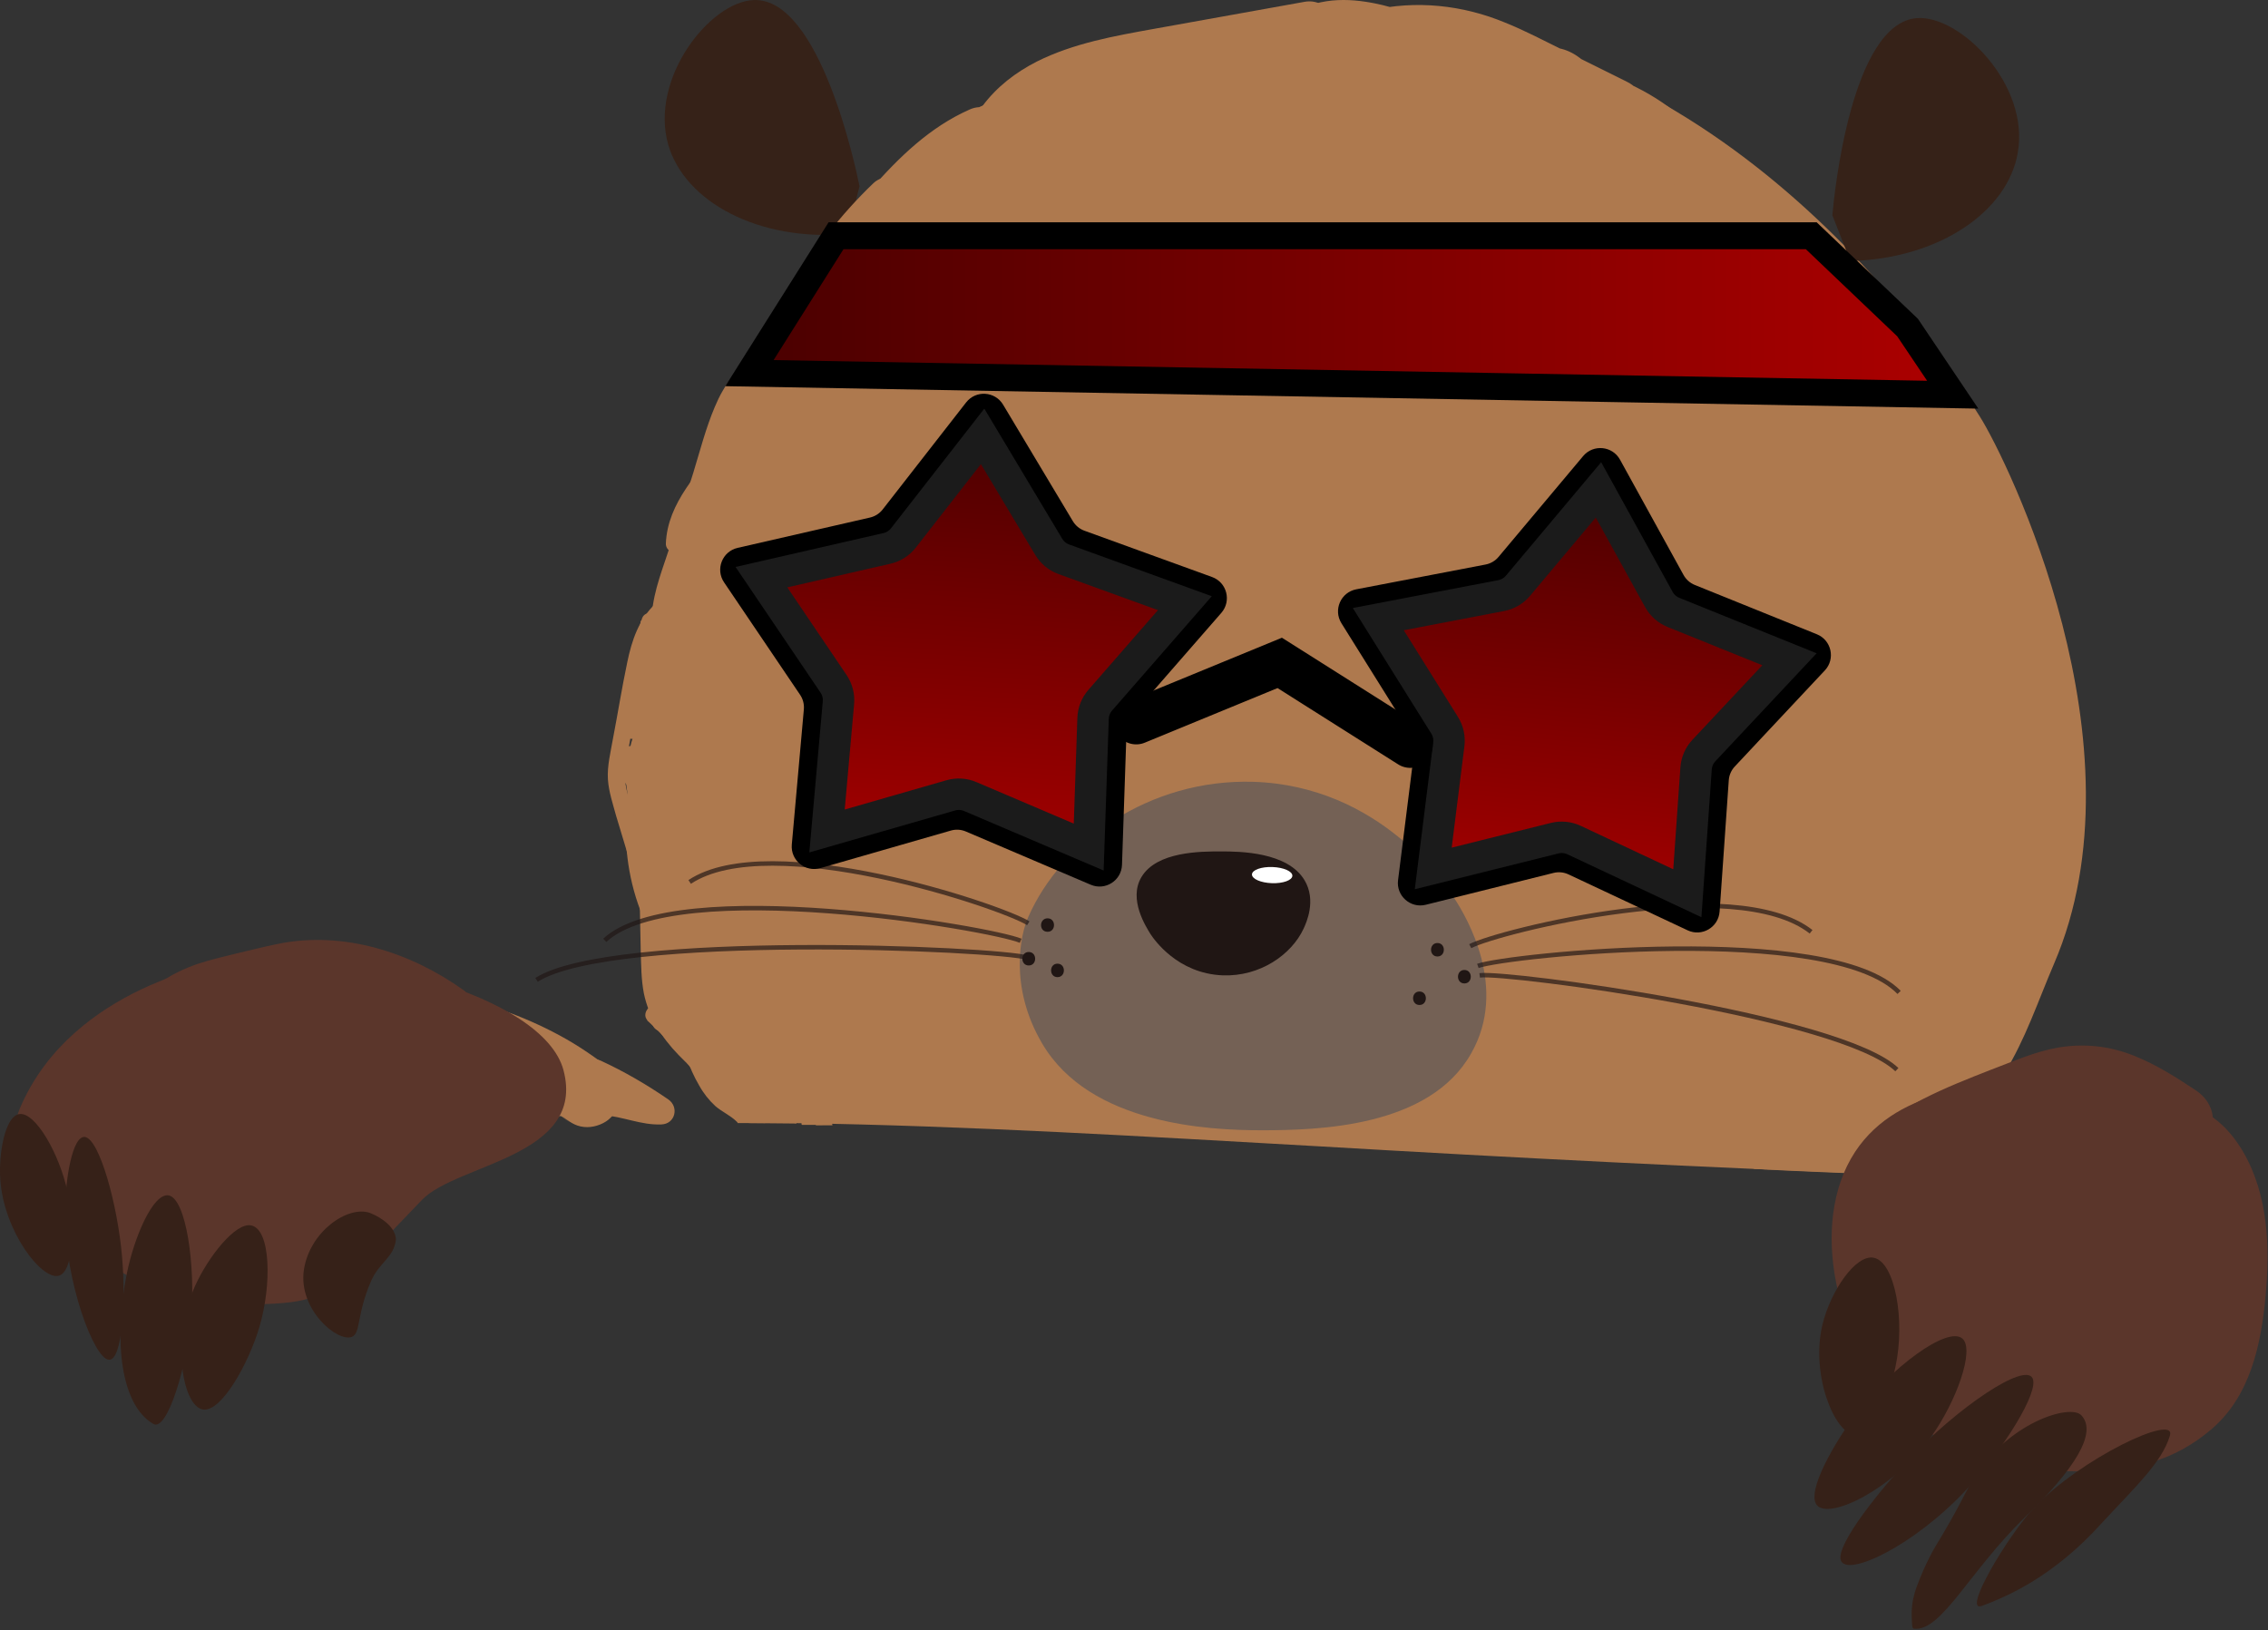 <svg width="505" height="363" viewBox="0 0 505 363" fill="none" xmlns="http://www.w3.org/2000/svg">
<rect x="0" y="0" width="505" height="363" fill="#333333" stroke="none"/>
<path d="M417.064 261.506C417.064 261.306 416.964 261.006 416.964 260.806C416.564 259.006 415.564 257.206 413.964 256.206C412.364 255.206 410.264 254.506 408.364 255.006C403.064 256.506 397.664 257.906 392.364 259.606C391.664 259.706 390.964 260.006 390.364 260.306C399.264 260.806 408.164 261.106 417.064 261.506Z" fill="#AE794E"/>
<path d="M440.864 92.807C427.864 72.107 376.464 -0.593 292.964 4.307C191.964 10.207 157.164 122.107 154.964 128.807C148.464 148.107 127.064 184.207 148.864 214.307C157.264 225.907 165.864 238.807 176.864 250.107C215.964 250.707 255.064 253.107 294.164 255.307C336.764 257.807 379.564 260.007 422.264 261.607C446.864 246.907 449.964 231.907 457.364 214.607C478.264 166.007 446.864 102.307 440.864 92.807Z" fill="#AE794E"/>
<path d="M181.664 250.607C182.864 250.607 184.064 250.607 185.364 250.607C185.364 250.507 185.264 250.307 185.264 250.207C185.264 250.007 185.264 249.807 185.164 249.707C185.164 249.607 185.164 249.507 185.164 249.507C185.164 249.107 185.164 248.807 185.264 248.407C185.264 248.207 185.364 248.007 185.364 247.807V247.707C185.364 247.607 185.364 247.607 185.364 247.607C185.564 246.707 185.264 245.607 184.264 245.207C183.364 244.907 182.164 245.307 181.864 246.307C181.664 247.707 181.564 249.107 181.664 250.607Z" fill="#AE794E"/>
<path d="M178.564 250.507C180.064 250.507 181.564 250.507 183.164 250.507C182.464 249.607 181.864 248.707 181.164 247.807C180.964 247.407 180.364 247.207 179.964 247.207C179.464 247.207 178.964 247.307 178.664 247.607C178.364 247.907 178.064 248.407 178.064 248.807C178.064 249.307 178.264 249.707 178.464 250.107C178.464 250.407 178.464 250.407 178.564 250.507Z" fill="#AE794E"/>
<path d="M159.264 246.306C160.764 247.606 162.664 248.406 164.064 249.806C164.164 249.906 164.264 250.006 164.264 250.106C166.264 250.106 168.264 250.106 170.364 250.106C169.164 248.606 168.064 247.006 167.064 245.406C165.964 243.806 164.964 242.206 163.764 240.606C162.564 239.106 161.064 237.606 161.364 235.506C161.764 233.106 157.964 232.806 157.564 235.206C157.464 235.806 157.464 236.406 157.564 236.906C156.464 234.406 155.564 231.706 154.864 229.006C153.764 225.206 151.864 220.506 152.964 216.506C153.564 214.206 150.064 212.906 149.364 215.206C148.064 219.806 149.664 224.406 150.864 228.906C152.064 233.406 153.364 237.806 155.664 241.706C156.664 243.506 157.864 245.006 159.264 246.306Z" fill="#AE794E"/>
<path d="M142.064 181.407L142.464 201.607C142.564 205.007 142.564 208.307 142.664 211.707C142.764 214.907 142.764 218.107 143.364 221.207C144.464 226.507 147.364 231.107 151.064 234.907C154.764 238.707 159.364 242.807 164.464 244.907C166.664 245.907 167.964 242.307 165.764 241.307C161.064 239.307 156.764 235.407 153.264 231.607C149.764 227.807 147.464 223.607 146.764 218.607C145.964 212.707 146.264 206.507 146.164 200.607L145.764 181.707C145.864 179.207 141.964 178.907 142.064 181.407Z" fill="#AE794E"/>
<path d="M157.664 236.407C154.464 232.207 150.964 228.207 147.064 224.707C146.364 224.007 145.164 223.707 144.364 224.507C143.664 225.207 143.364 226.407 144.164 227.207C146.864 229.907 149.964 232.307 153.364 234.207C154.264 234.707 155.464 234.707 155.964 233.707C156.464 232.907 156.364 231.607 155.464 231.107C153.864 230.207 152.364 229.207 150.864 228.107C149.364 227.007 148.264 226.007 146.964 224.707L144.064 227.207C147.964 230.807 151.464 234.707 154.664 238.907C155.264 239.707 156.664 239.807 157.364 239.107C158.264 238.407 158.364 237.307 157.664 236.407Z" fill="#AE794E"/>
<path d="M144.764 223.207C144.664 224.807 144.864 226.507 145.264 228.007C145.464 229.007 146.464 229.807 147.464 229.507C148.564 229.207 149.064 228.307 148.964 227.307C148.764 224.007 148.364 220.607 147.764 217.307C147.564 216.307 146.564 215.507 145.564 215.807C144.564 216.107 143.864 217.007 144.064 218.007C144.664 221.307 145.064 224.607 145.264 228.007L148.964 227.307C148.764 226.607 148.664 225.907 148.564 225.207C148.564 225.007 148.564 224.907 148.564 224.707C148.464 224.107 148.564 225.107 148.564 224.507C148.564 224.107 148.564 223.807 148.564 223.407C148.564 222.407 147.864 221.407 146.764 221.407C145.764 221.507 144.764 222.207 144.764 223.207Z" fill="#AE794E"/>
<path d="M431.264 255.706C432.464 255.906 433.164 255.006 433.964 254.306C434.564 253.806 435.164 253.406 435.764 253.006C436.964 252.206 438.064 251.406 438.864 250.106C439.064 249.706 439.264 249.206 439.164 248.706C439.064 248.306 438.764 247.806 438.364 247.506C437.564 247.006 436.364 247.106 435.764 248.006C435.564 248.306 435.464 248.506 435.164 248.806L435.464 248.506C434.764 249.306 433.964 249.806 433.164 250.406C432.764 250.706 432.264 251.106 431.864 251.406C431.664 251.606 431.464 251.806 431.264 251.906C431.064 252.006 430.864 252.306 430.664 252.506L431.064 252.306C431.064 252.306 430.964 252.306 430.964 252.406L431.364 252.206H431.264H431.764C431.764 252.206 431.664 252.206 431.564 252.206C431.164 252.106 430.564 252.406 430.264 252.606C429.964 252.806 429.664 253.406 429.664 253.806C429.664 254.206 429.764 254.806 430.064 255.106C430.364 255.406 430.764 255.706 431.264 255.706Z" fill="#AE794E"/>
<path d="M432.164 255.706C432.164 255.606 432.264 255.606 432.264 255.506L431.964 255.806C432.064 255.706 432.164 255.606 432.364 255.506L431.964 255.706C432.364 255.506 432.764 255.306 433.164 255.106C433.664 254.806 434.264 254.506 434.764 254.106C435.564 253.506 436.264 252.906 436.964 252.206C437.364 251.906 437.564 251.406 437.564 251.006C437.564 250.506 437.464 250.006 437.164 249.706C436.864 249.406 436.364 249.106 435.964 249.106C435.564 249.106 434.964 249.206 434.664 249.506C433.764 250.306 432.864 251.206 431.864 251.806L432.264 251.606C431.264 252.306 430.064 252.606 429.264 253.706C428.664 254.506 428.864 255.706 429.764 256.206C430.664 256.706 431.564 256.606 432.164 255.706Z" fill="#AE794E"/>
<path d="M202.464 50.806C189.564 58.606 175.564 67.306 170.564 82.306C169.764 84.606 173.364 85.906 174.164 83.606C178.864 69.506 192.164 61.406 204.164 54.206C206.264 53.006 204.664 49.606 202.464 50.806Z" fill="#AE794E"/>
<path d="M190.364 51.107C186.964 59.707 183.464 68.307 179.864 76.907C179.064 78.907 182.164 80.507 183.164 78.607C188.664 67.907 194.164 57.307 199.664 46.607L196.364 44.907C193.864 53.507 190.364 61.707 185.864 69.407L189.164 71.107C192.064 63.807 195.164 56.607 198.564 49.607C199.564 47.607 196.464 46.207 195.264 47.907C185.064 61.307 176.464 75.907 169.664 91.407L173.364 92.207C173.464 85.907 174.864 79.807 177.664 74.207L174.064 72.907C170.864 81.907 166.364 90.507 160.764 98.207C155.664 105.207 148.664 111.807 148.264 121.007C148.164 122.807 150.664 123.907 151.764 122.207C157.764 112.307 163.064 101.907 167.664 91.307L163.964 90.507C162.164 100.507 158.864 110.107 154.164 119.107C153.064 121.207 155.764 123.307 157.264 121.307C165.564 110.407 172.864 98.807 179.064 86.607L175.364 85.807C173.564 96.307 167.764 105.907 159.264 112.407L162.264 114.507C164.164 105.707 166.064 97.007 167.964 88.207C168.364 86.307 165.764 84.407 164.664 86.507C158.564 97.007 153.664 108.207 150.564 119.907L154.164 121.207C156.464 112.207 160.564 104.007 166.364 96.707L162.864 95.507C162.864 101.607 161.264 107.407 157.864 112.507L161.164 114.207C163.064 105.907 166.064 97.907 170.264 90.507L166.764 89.307C165.164 99.607 161.564 109.607 156.164 118.607L159.464 120.307C162.864 108.307 167.964 96.907 174.464 86.307L170.964 85.107C168.064 99.007 162.764 112.307 155.364 124.507L158.664 126.207C160.664 120.307 162.664 114.407 164.664 108.507C165.364 106.407 162.664 105.107 161.364 106.807C154.364 115.507 149.064 125.607 145.964 136.407C145.364 138.407 148.164 140.007 149.264 138.107C153.864 130.807 158.464 123.507 163.064 116.207L159.964 114.007C156.264 120.207 152.664 126.407 148.964 132.607L152.364 133.307C151.864 131.807 151.864 130.407 152.664 129.107L149.364 127.407C146.364 135.607 143.264 143.707 140.264 151.807L143.964 152.607C144.064 147.907 144.864 143.407 146.364 139.007L142.664 138.207C141.964 146.207 140.664 154.107 138.764 162.007L142.464 162.807C142.264 157.207 144.064 151.607 147.964 147.507L144.864 145.907C144.564 150.907 143.664 155.707 142.164 160.507L145.864 161.307C148.464 147.307 155.164 134.107 164.964 123.807L161.964 121.707C158.264 130.307 153.364 138.207 147.364 145.307C145.764 147.207 148.964 149.307 150.464 147.507C156.664 140.107 161.764 131.807 165.564 123.007C166.264 121.307 163.864 119.507 162.564 120.907C151.964 132.007 144.864 145.907 142.164 161.007C141.764 163.107 145.264 163.807 145.864 161.807C147.464 156.707 148.364 151.507 148.764 146.207C148.864 144.707 146.764 143.407 145.664 144.607C141.164 149.407 138.564 155.807 138.864 162.507C138.864 163.507 139.364 164.307 140.364 164.507C141.164 164.707 142.364 164.207 142.564 163.307C144.564 155.207 145.964 146.907 146.664 138.507C146.864 136.407 143.664 135.707 142.964 137.707C141.364 142.407 140.464 147.307 140.364 152.307C140.364 154.407 143.264 155.107 144.064 153.107C147.064 144.907 150.164 136.807 153.164 128.707C153.864 126.707 150.864 125.107 149.864 127.007C148.664 129.207 148.164 131.707 148.964 134.107C149.364 135.507 151.464 136.407 152.364 134.807C156.064 128.607 159.664 122.407 163.364 116.207C164.564 114.107 161.564 112.007 160.264 114.007C155.664 121.307 151.064 128.607 146.464 135.907L149.764 137.607C152.764 127.107 157.764 117.407 164.664 108.907L161.364 107.207C159.364 113.107 157.364 119.007 155.364 124.907C154.664 126.907 157.564 128.507 158.664 126.607C166.464 113.907 171.864 100.007 174.964 85.407C175.364 83.507 172.464 82.607 171.464 84.207C164.764 95.107 159.464 106.807 155.964 119.107C155.364 121.107 158.164 122.807 159.264 120.807C164.964 111.207 168.764 100.707 170.564 89.707C170.864 87.907 168.064 86.807 167.064 88.507C162.664 96.207 159.464 104.507 157.464 113.107C157.064 115.007 159.564 116.807 160.764 114.807C164.464 109.207 166.464 102.607 166.364 95.907C166.364 94.007 164.164 93.207 162.864 94.707C156.964 102.107 152.564 110.807 150.264 120.007C149.664 122.307 153.264 123.707 153.864 121.307C156.864 109.907 161.564 99.007 167.464 88.807L164.164 87.107C162.264 95.907 160.364 104.607 158.464 113.407C158.064 115.207 159.864 116.707 161.464 115.507C170.764 108.407 176.864 97.807 178.864 86.307C179.064 85.407 178.164 84.507 177.364 84.307C176.364 84.107 175.664 84.607 175.164 85.507C169.064 97.407 161.864 108.707 153.764 119.307L156.864 121.507C161.964 111.907 165.464 101.707 167.364 91.107C167.764 88.907 164.464 88.507 163.664 90.307C159.164 100.707 154.064 110.707 148.264 120.407L151.764 121.607C152.064 112.707 159.764 106.107 164.564 99.307C169.964 91.707 174.264 83.307 177.364 74.507C178.164 72.107 174.864 71.107 173.764 73.207C170.864 79.107 169.264 85.607 169.264 92.207C169.264 94.407 172.064 95.007 172.964 93.007C179.664 77.907 188.164 63.607 198.164 50.407L194.864 48.707C191.464 55.807 188.364 62.907 185.464 70.207C184.664 72.207 187.664 73.807 188.764 71.907C193.464 63.907 197.164 55.407 199.764 46.507C200.364 44.607 197.464 42.707 196.464 44.807C190.964 55.507 185.464 66.107 179.964 76.807L183.264 78.507C186.864 70.007 190.364 61.407 193.764 52.707C194.864 50.107 191.264 48.807 190.364 51.107Z" fill="#AE794E"/>
<path d="M145.964 134.407C142.264 137.907 140.664 142.607 139.664 147.507C138.464 153.207 137.564 158.907 136.464 164.607C135.964 167.507 135.164 170.607 135.364 173.607C135.564 176.407 136.464 179.007 137.164 181.607C138.964 187.607 140.764 193.607 142.564 199.507C143.264 201.807 146.964 201.107 146.264 198.807C144.564 193.207 142.864 187.607 141.264 182.007C140.564 179.507 139.664 177.107 139.264 174.507C138.864 171.707 139.564 168.807 140.064 166.107C141.064 160.607 141.964 155.207 143.064 149.707C143.864 145.207 145.064 140.507 148.464 137.207C150.264 135.707 147.764 132.807 145.964 134.407Z" fill="#AE794E"/>
<path d="M148.864 178.606C146.764 176.006 144.464 173.306 143.864 169.906C143.364 167.306 144.064 164.506 146.264 163.006L143.264 160.906C142.364 165.006 140.864 169.007 138.964 172.807L142.664 173.106C142.064 171.406 141.964 169.706 142.364 167.906L138.564 168.106C138.964 171.106 139.364 174.106 139.764 177.106C140.064 179.206 143.464 179.006 143.564 176.906C143.564 175.406 143.564 174.006 143.664 172.506L139.864 172.206C139.964 174.706 140.164 177.207 140.264 179.807L144.064 179.606C143.564 176.906 143.964 174.206 145.064 171.706C145.464 170.706 144.864 169.607 143.864 169.307C142.864 168.907 141.864 169.506 141.464 170.506C140.064 173.606 139.764 177.106 140.364 180.406C140.564 181.306 141.464 182.006 142.364 181.906C143.164 181.806 144.164 181.106 144.164 180.206C144.064 177.706 143.864 175.206 143.764 172.606C143.764 171.606 143.164 170.606 141.964 170.606C140.964 170.506 139.964 171.306 139.964 172.406C139.964 173.906 139.964 175.307 139.864 176.807L143.664 176.606C143.264 173.606 142.864 170.606 142.464 167.606C142.364 166.706 141.364 166.006 140.464 166.106C139.464 166.206 138.864 166.907 138.664 167.807C138.264 169.907 138.464 172.006 139.064 174.006C139.664 175.806 141.864 176.007 142.764 174.307C144.664 170.507 146.064 166.506 147.064 162.406C147.464 160.506 145.664 159.207 144.064 160.307C140.864 162.407 139.764 166.607 140.264 170.307C140.864 174.507 143.664 178.006 146.264 181.206C147.464 183.006 150.364 180.506 148.864 178.606Z" fill="#AE794E"/>
<path d="M149.264 213.406C146.864 216.006 146.964 219.906 148.964 222.706C149.464 223.506 150.764 223.506 151.464 223.006C152.264 222.406 152.464 221.506 152.164 220.606C150.764 216.806 149.364 213.106 147.964 209.306C147.664 208.406 146.464 208.106 145.664 208.306C144.664 208.606 144.364 209.506 144.364 210.506C144.564 213.306 144.964 216.006 145.564 218.706C146.064 221.206 146.664 224.006 147.964 226.206C149.264 228.406 151.264 229.806 153.164 231.406C155.464 233.206 157.764 235.106 160.064 236.906C161.864 238.306 163.764 235.706 162.564 234.106C159.064 229.206 156.164 224.006 153.864 218.406L150.664 220.506C151.964 222.306 152.964 224.406 153.664 226.506C153.964 227.506 155.364 227.806 156.164 227.406C157.164 226.906 157.364 225.806 157.064 224.906C156.264 222.406 155.064 220.206 153.564 218.106C152.264 216.306 149.664 218.306 150.364 220.206C152.764 226.106 155.864 231.606 159.564 236.706L162.064 233.906C160.064 232.306 157.964 230.606 155.964 229.006C154.264 227.606 152.164 226.306 151.064 224.306C149.964 222.306 149.564 219.906 149.064 217.606C148.564 215.006 148.164 212.506 147.964 209.906L144.364 211.106C145.764 214.906 147.164 218.606 148.564 222.406L151.764 220.306C150.764 218.806 151.164 216.806 152.364 215.606C153.064 214.806 152.664 213.506 151.864 213.006C150.964 212.306 149.964 212.706 149.264 213.406Z" fill="#AE794E"/>
<path d="M162.164 230.407C160.664 227.307 158.464 224.707 155.964 222.407C154.764 221.307 152.564 222.807 153.064 224.307C154.164 228.507 155.764 232.607 157.764 236.507L160.064 233.907C158.664 233.307 157.364 232.207 156.564 230.907L153.364 233.007C156.064 235.907 158.564 239.007 160.764 242.207C161.364 243.007 162.764 243.007 163.464 242.407C164.264 241.707 164.264 240.607 163.664 239.707C161.464 236.507 158.964 233.407 156.264 230.507C155.564 229.807 154.564 229.607 153.764 230.207C153.064 230.707 152.564 231.807 153.064 232.607C154.364 234.807 156.264 236.507 158.664 237.507C160.164 238.107 161.764 236.307 160.964 234.907C159.164 231.307 157.664 227.507 156.564 223.607L153.664 225.507C155.764 227.307 157.364 229.607 158.664 232.107C159.864 234.207 163.264 232.607 162.164 230.407Z" fill="#AE794E"/>
<path d="M159.464 235.606C160.264 236.906 161.064 238.206 161.964 239.406C161.264 241.906 161.664 244.706 163.064 246.906C163.964 248.306 165.264 249.406 166.764 250.106C170.264 250.106 173.864 250.206 177.364 250.206C176.464 248.906 175.564 247.506 174.864 246.106C174.864 246.106 174.964 246.106 174.964 246.006C175.764 245.406 175.864 244.106 175.164 243.306C174.064 242.106 172.864 240.906 171.764 239.706C170.564 238.506 168.964 239.206 168.564 240.406C167.964 239.006 167.464 237.506 166.964 236.106C166.764 235.506 165.964 235.106 165.364 235.006C164.764 235.006 164.364 235.206 163.864 235.506C163.464 234.906 163.064 234.306 162.764 233.706C162.264 232.806 161.164 232.406 160.264 232.806C159.464 233.406 158.964 234.706 159.464 235.606Z" fill="#AE794E"/>
<path d="M177.564 246.007L177.664 246.107C177.564 246.107 177.564 246.107 177.564 246.007Z" fill="#AE794E"/>
<path d="M183.364 245.707C183.064 245.507 182.864 245.307 182.564 245.107L182.364 244.907C182.364 244.907 182.664 245.207 182.464 245.007C182.364 244.907 182.264 244.807 182.164 244.707C181.964 244.507 181.764 244.207 181.564 244.007C181.464 243.907 181.364 243.707 181.264 243.607C181.664 244.107 181.264 243.607 181.164 243.507C180.964 243.207 180.864 242.907 180.764 242.707C180.664 242.607 180.664 242.407 180.564 242.307C180.564 242.207 180.564 242.107 180.464 242.107C180.364 241.807 180.564 242.407 180.464 242.207C180.264 241.607 180.164 240.907 180.064 240.307C180.064 239.907 179.664 239.407 179.264 239.107C178.864 238.807 178.264 238.707 177.864 238.807C177.464 238.907 176.964 239.107 176.664 239.607C176.364 240.107 176.364 240.507 176.364 241.007C176.564 244.107 178.464 247.107 181.064 248.807C181.864 249.307 183.064 249.207 183.564 248.307C184.064 247.407 184.164 246.307 183.364 245.707Z" fill="#AE794E"/>
<path d="M153.664 161.007C154.164 174.507 155.464 187.907 157.864 201.207C158.964 207.307 160.264 213.407 161.964 219.307C163.064 223.207 164.364 226.607 166.764 229.807C167.864 231.407 169.264 232.707 170.764 233.907C171.264 234.307 171.864 234.907 172.364 235.207C171.264 234.107 170.964 233.907 171.664 234.707C170.864 233.307 170.564 233.007 170.964 233.907L170.164 231.607C170.264 231.907 170.364 232.207 170.364 232.507L170.164 230.007C170.164 230.307 170.164 230.607 170.064 230.907L170.564 228.407L170.364 228.807L171.464 226.607L172.564 225.507C173.964 224.707 174.364 224.407 173.664 224.707C173.364 224.807 172.964 225.007 172.664 225.107L174.964 224.307C173.764 224.707 172.564 224.907 171.364 225.007L173.864 224.807C172.664 224.807 171.364 224.707 170.164 224.507L172.664 225.007C171.264 224.707 169.964 224.207 168.764 223.607L170.964 224.707C170.264 224.307 169.464 223.907 168.864 223.407C168.564 223.207 168.264 222.907 167.864 222.607C169.964 224.107 169.064 223.807 168.464 223.107C168.164 222.807 167.964 222.507 167.664 222.107C166.664 220.907 168.864 224.207 168.064 222.807C167.664 221.907 167.264 221.107 166.964 220.207L167.764 222.507C166.364 218.007 166.064 213.107 165.564 208.407C165.064 203.407 164.564 198.407 164.364 193.407L164.564 195.907C164.164 188.607 163.964 181.207 164.164 173.907C164.264 168.907 160.764 163.907 155.464 163.707C150.564 163.507 145.364 167.107 145.264 172.407C144.964 188.307 145.864 204.407 148.064 220.107C149.164 227.907 152.264 235.307 159.164 239.607C166.064 243.907 174.764 245.007 182.164 241.407C189.564 237.807 191.164 227.607 185.464 221.607C184.464 220.507 183.164 219.407 181.864 218.507C181.264 218.007 181.164 217.507 182.564 219.207C182.264 218.907 181.964 218.507 181.564 218.207C180.564 217.107 182.064 219.107 182.064 219.107C181.764 218.807 181.564 218.207 181.364 217.907C180.964 217.007 180.564 216.107 180.264 215.207L181.064 217.507C178.364 209.407 176.864 200.807 175.564 192.407C174.264 184.007 173.164 174.807 172.664 165.907L172.864 168.407C172.764 166.407 172.664 164.407 172.564 162.407C172.464 159.807 172.064 157.607 170.264 155.507C168.764 153.707 166.164 152.307 163.764 152.207C161.364 152.107 158.664 152.707 156.864 154.507C155.264 156.107 153.664 158.507 153.664 161.007Z" fill="#AE794E"/>
<path d="M318.964 197.307C320.064 198.507 320.464 200.007 320.964 201.507C321.564 203.307 322.464 204.907 323.564 206.507C325.964 209.807 328.864 212.807 331.564 216.007C332.964 217.607 335.664 215.907 334.764 213.907C332.364 209.007 329.964 204.107 327.564 199.207L324.164 200.907C325.764 203.407 327.864 205.407 329.764 207.607C331.264 209.407 332.864 211.607 332.964 214.107C332.964 215.107 333.664 216.107 334.764 216.107C335.664 216.207 336.864 215.407 336.764 214.307C336.664 211.207 335.364 208.407 333.464 206.007C331.564 203.507 329.264 201.707 327.664 199.307C327.064 198.407 326.164 197.907 325.164 198.407C324.264 198.907 323.864 200.007 324.264 200.907C326.664 205.807 329.064 210.707 331.464 215.607L334.664 213.507C331.964 210.407 329.064 207.407 326.664 204.007C325.664 202.707 325.064 201.207 324.464 199.707C323.864 197.907 323.264 196.207 321.964 194.907C321.264 194.207 320.064 194.007 319.264 194.707C318.464 195.207 318.264 196.507 318.964 197.307Z" fill="#AE794E"/>
<path d="M318.964 197.707C321.364 196.907 323.864 198.707 325.264 200.607C326.964 202.807 328.064 205.707 329.164 208.307C331.864 214.407 334.564 220.407 337.264 226.507C338.264 228.707 341.664 227.107 340.664 224.807C337.564 217.807 334.464 210.707 331.264 203.607C329.964 200.807 328.564 198.007 326.064 196.007C323.664 194.007 320.264 193.207 317.164 194.307C316.164 194.607 315.864 196.007 316.264 196.807C316.964 197.907 318.064 198.107 318.964 197.707Z" fill="#AE794E"/>
<path d="M188.588 52.111C168.988 53.811 152.488 45.011 148.788 32.211C144.588 17.511 158.088 0.311 167.888 0.011C182.488 -0.489 190.488 37.011 191.388 41.511" fill="#362218"/>
<path d="M255.564 14.606C255.364 14.706 255.164 15.006 254.864 15.106C256.064 14.606 255.364 14.806 255.064 14.906C254.564 15.206 254.164 15.406 253.664 15.706C252.664 16.206 251.764 16.606 250.764 17.006C249.764 17.406 250.864 17.006 251.064 16.906C250.864 17.006 250.564 17.106 250.264 17.106C249.764 17.206 249.264 17.406 248.664 17.506C247.564 17.806 246.464 18.006 245.464 18.206C240.964 19.106 236.364 19.406 231.864 20.106C227.364 20.806 222.664 21.706 218.364 23.706C213.264 26.006 209.664 29.806 206.564 34.406C205.664 35.706 204.764 36.906 203.764 38.206C204.364 37.606 203.264 38.906 203.764 38.206C203.464 38.506 203.164 38.806 202.864 39.106C202.364 39.606 201.764 40.106 201.164 40.606C200.564 41.106 199.964 41.506 199.364 42.006C199.564 41.906 200.264 41.506 199.264 42.006C198.864 42.206 198.564 42.406 198.164 42.606C196.764 43.406 195.264 44.006 193.664 44.606L200.864 53.006C201.064 52.706 201.364 52.406 201.664 52.206C201.364 52.506 201.364 52.506 201.664 52.206C202.064 51.706 202.564 51.206 202.964 50.706C203.764 49.906 204.564 49.106 205.264 48.306C206.964 46.606 208.764 44.906 210.564 43.206C214.264 39.906 218.064 36.806 222.064 33.806C224.364 32.106 224.564 28.606 223.064 26.406C221.464 24.006 218.464 23.206 215.864 24.406C207.064 28.306 200.164 35.006 193.864 42.206C187.664 49.406 180.664 57.506 175.564 66.006C173.064 70.106 171.064 74.706 167.964 78.506C167.764 78.706 166.764 79.906 167.364 79.206C166.964 79.606 166.664 80.006 166.264 80.406C165.264 81.506 164.164 82.706 163.164 83.806C161.464 85.806 160.164 88.206 159.164 90.606C157.164 95.306 155.864 100.406 154.364 105.306C152.664 110.606 151.064 115.806 149.364 121.106C147.664 126.406 145.564 131.406 145.164 136.706C144.764 142.006 146.364 147.606 151.264 150.106C153.864 151.506 157.364 151.506 159.164 148.706C160.664 146.406 160.564 142.206 157.764 140.806C157.464 140.606 157.064 140.406 156.764 140.206C157.564 141.106 155.664 139.606 156.764 140.206C157.164 141.306 155.964 139.306 156.764 140.206C156.264 139.006 156.764 140.306 156.764 140.306C156.764 140.306 156.564 139.306 156.564 139.206C156.464 139.206 156.364 137.906 156.564 139.206C156.364 139.106 156.764 136.706 156.764 136.406C156.764 136.106 156.764 135.506 156.964 135.206C156.364 136.406 156.864 135.706 156.964 135.106C157.164 134.206 157.464 133.306 157.764 132.406C158.564 129.806 159.364 127.206 160.164 124.606C161.764 119.606 163.264 114.706 164.864 109.706C166.264 105.106 167.564 100.406 169.264 95.906C169.464 95.406 169.664 94.906 169.864 94.406C169.864 94.306 170.664 92.706 170.164 93.706C170.664 92.706 171.264 91.806 171.964 91.006C172.264 90.606 172.664 90.206 172.964 89.806C174.064 88.506 172.264 90.606 173.464 89.306C174.564 88.206 175.564 87.006 176.664 85.906C179.764 82.406 181.764 78.206 184.064 74.206C188.764 66.006 194.964 58.706 200.964 51.606C201.764 50.706 202.464 49.806 203.264 48.906C203.564 48.506 203.964 48.106 204.264 47.806C204.664 47.306 204.664 47.306 204.264 47.806C204.464 47.606 204.764 47.306 204.964 47.006C206.564 45.306 208.264 43.606 209.964 42.006C211.664 40.406 213.564 39.006 215.464 37.606C216.864 36.606 214.464 38.106 215.964 37.306C216.564 37.006 217.164 36.606 217.764 36.306C218.764 35.706 219.864 35.206 220.964 34.706L214.764 25.206C206.264 31.406 198.664 38.606 191.664 46.506C190.064 48.306 190.464 51.806 192.064 53.506C193.964 55.506 196.364 55.806 198.864 54.906C204.664 52.906 209.764 49.106 213.664 44.306C215.464 42.106 216.964 39.506 218.864 37.306C218.264 38.106 219.364 36.806 219.564 36.706C219.964 36.306 220.364 36.006 220.764 35.706C220.964 35.606 222.164 34.706 221.464 35.206C220.764 35.606 221.464 35.206 221.664 35.106C221.964 34.906 222.264 34.806 222.464 34.606C223.364 34.106 224.364 33.706 225.264 33.306C225.464 33.206 225.864 33.006 225.964 33.006C225.864 33.006 224.664 33.406 225.664 33.106C226.264 32.906 226.764 32.806 227.364 32.606C229.464 32.106 231.664 31.706 233.864 31.406C238.364 30.806 242.964 30.406 247.464 29.506C253.164 28.506 258.464 26.606 263.164 23.206C265.564 21.506 265.764 17.306 263.764 15.206C261.364 12.806 258.164 12.806 255.564 14.606Z" fill="#AE794E"/>
<path d="M177.964 95.606C178.064 93.106 178.364 90.706 178.764 88.206C178.964 87.006 178.564 88.806 178.864 87.506C178.964 87.006 179.164 86.406 179.264 85.906C179.564 84.806 179.864 83.706 180.264 82.706C180.964 80.406 181.864 78.206 182.864 76.006C183.264 75.006 183.764 74.006 184.264 73.006C184.864 71.806 183.964 73.506 184.564 72.406C184.864 71.906 185.164 71.306 185.464 70.706C187.764 66.606 190.264 62.706 193.164 59.006C194.564 57.206 195.964 55.406 197.564 53.706C198.764 52.406 196.864 54.506 198.064 53.206C198.464 52.806 198.764 52.406 199.164 52.006C200.064 51.106 200.964 50.206 201.864 49.406C204.064 47.306 204.664 43.706 202.464 41.406C200.464 39.306 196.764 38.606 194.464 40.806C187.164 47.806 180.864 55.906 175.964 64.806C171.064 73.706 167.164 84.206 166.664 94.906C166.564 97.906 168.764 100.906 171.864 101.006C174.964 101.106 177.864 98.806 177.964 95.606Z" fill="#AE794E"/>
<path d="M228.264 30.006C228.564 29.606 228.764 29.306 229.064 29.006C229.764 28.106 228.464 29.506 229.264 28.806C230.064 28.106 230.764 27.406 231.564 26.706C231.864 26.406 232.264 26.206 232.564 25.906C232.964 25.606 233.664 25.206 232.764 25.706C233.664 25.206 234.564 24.606 235.464 24.106C237.264 23.206 239.064 22.406 240.964 21.706C241.364 21.606 242.264 21.306 241.364 21.606C241.864 21.506 242.264 21.306 242.764 21.206C243.864 20.906 244.864 20.606 245.964 20.306C255.264 17.906 264.964 16.606 274.364 14.906C280.464 13.806 286.564 12.706 292.664 11.606C295.564 11.106 297.864 7.906 297.164 4.906C296.464 1.906 293.664 -0.194 290.464 0.406C279.364 2.406 268.164 4.406 257.064 6.406C248.164 8.006 239.064 9.606 230.864 13.706C226.164 16.106 221.964 19.306 218.764 23.606C216.964 26.006 217.664 29.906 220.164 31.506C222.964 33.106 226.264 32.506 228.264 30.006Z" fill="#AE794E"/>
<path d="M283.764 18.106C284.364 17.706 284.864 17.306 285.464 16.906C285.764 16.706 286.064 16.506 286.364 16.306C285.864 16.606 285.864 16.606 286.464 16.206C287.464 15.506 288.564 14.906 289.664 14.306C290.764 13.706 291.864 13.206 292.964 12.706C293.164 12.606 295.164 12.006 294.064 12.306C294.564 12.206 295.064 12.006 295.564 11.906C297.264 11.506 297.964 11.506 299.164 11.506C300.564 11.506 301.964 11.706 303.364 11.906C304.064 12.006 304.164 12.006 303.664 11.906C304.064 12.006 304.464 12.106 304.864 12.206C305.464 12.306 306.064 12.506 306.664 12.706C308.164 13.106 309.564 13.606 311.064 14.106C322.764 17.806 334.464 21.606 346.164 25.306L350.064 14.606C336.164 10.606 322.164 6.706 308.264 2.706L307.464 13.706C309.664 13.206 311.964 12.806 314.264 12.706C313.164 12.806 314.964 12.706 315.064 12.706C315.664 12.706 316.164 12.706 316.764 12.706C317.864 12.706 319.064 12.806 320.164 12.906C321.264 13.006 322.464 13.206 323.564 13.406C322.564 13.206 324.064 13.506 324.264 13.606C324.764 13.706 325.164 13.806 325.664 14.006C327.864 14.606 330.064 15.506 332.164 16.406C340.964 20.206 349.464 24.806 358.064 29.106L357.464 18.606C357.264 18.706 356.864 18.906 356.664 19.006C356.964 18.806 357.464 18.806 356.764 19.006C356.564 19.006 355.364 19.206 356.164 19.106C356.964 19.006 355.964 19.106 355.764 19.106C355.464 19.106 355.164 19.006 354.864 19.006C354.064 18.906 355.664 19.306 354.964 19.006C354.664 18.906 354.364 18.806 354.064 18.706C353.764 18.606 352.964 18.006 353.964 18.706C353.364 18.306 352.764 17.906 352.264 17.506C351.864 17.206 351.764 17.106 352.164 17.506C351.964 17.306 351.664 17.006 351.464 16.806C350.364 15.706 349.464 14.506 348.564 13.306L346.764 22.106C347.364 21.806 347.264 21.706 346.264 22.006C345.764 22.206 345.164 22.206 344.664 22.006C343.564 21.706 344.464 21.906 344.864 22.206C345.664 22.806 344.664 21.906 345.064 22.306C345.364 22.606 345.664 23.006 345.964 23.306C347.164 24.606 348.564 25.806 349.964 26.906C352.764 28.906 355.964 30.406 359.064 31.806C360.464 32.406 361.864 33.106 363.264 33.706C363.964 34.006 364.664 34.406 365.364 34.706C365.764 34.906 364.364 34.106 365.564 34.806C365.864 35.006 366.164 35.106 366.464 35.306C367.764 36.006 368.864 36.906 370.064 37.806C371.064 38.506 369.364 37.006 370.164 37.806C370.464 38.106 370.664 38.306 370.964 38.606C371.264 38.906 371.464 39.206 371.664 39.506C372.364 40.406 371.064 38.506 371.764 39.606L381.264 33.406C375.764 26.006 367.964 20.506 359.464 17.306C356.664 16.206 353.064 17.806 352.164 20.706C351.264 23.606 352.564 26.906 355.564 28.006C356.564 28.406 357.464 28.806 358.464 29.206C358.964 29.406 359.364 29.606 359.864 29.906C359.164 29.506 359.764 29.906 360.164 30.106C361.864 31.106 363.564 32.106 365.164 33.306C365.964 33.806 366.664 34.406 367.364 35.006C367.664 35.306 368.164 35.806 367.564 35.206C367.964 35.606 368.264 35.906 368.664 36.206C370.064 37.606 371.364 39.106 372.564 40.806C374.264 43.106 377.764 43.306 379.964 41.806C382.164 40.306 383.464 37.006 381.964 34.606C377.764 27.406 370.364 24.406 363.064 21.106C362.264 20.706 361.564 20.406 360.764 20.006C360.164 19.706 359.764 19.606 360.564 19.906C360.164 19.706 359.764 19.406 359.264 19.206C358.464 18.806 357.764 18.306 357.064 17.806C356.464 17.406 355.464 16.906 355.164 16.306C355.764 16.806 355.864 16.906 355.364 16.506L355.064 16.206C354.764 15.806 354.364 15.506 354.064 15.106C353.164 14.106 352.164 13.106 351.064 12.406C348.364 10.606 344.764 9.806 341.864 11.606C338.664 13.706 337.564 17.206 340.064 20.406C342.764 23.906 345.664 27.106 349.764 28.906C353.864 30.706 358.764 30.806 362.564 28.606C364.564 27.406 365.864 25.606 365.764 23.106C365.664 20.706 364.164 19.106 362.064 18.106C357.464 15.806 352.764 13.506 348.164 11.206C343.864 9.106 339.564 6.806 335.064 5.006C325.664 1.106 315.264 0.006 305.264 2.306C302.864 2.806 300.764 4.906 300.664 7.506C300.564 9.906 301.964 12.606 304.464 13.306C318.364 17.306 332.364 21.206 346.264 25.206C349.164 26.006 352.564 24.806 353.564 21.806C354.464 18.906 353.164 15.506 350.164 14.506C337.664 10.506 325.264 6.406 312.764 2.506C306.364 0.506 299.464 -0.994 292.864 0.806C286.864 2.406 281.764 5.806 276.664 9.306C274.164 11.006 274.064 15.206 276.064 17.306C278.164 19.906 281.264 19.906 283.764 18.106Z" fill="#AE794E"/>
<path d="M412 58.129C431.7 57.629 447.1 47.129 449.3 33.929C451.9 18.829 436.5 3.329 426.8 4.029C412.2 5.229 408.4 43.329 408 47.929" fill="#362218"/>
<path d="M327.564 234.606C318.264 251.106 293.364 251.706 280.864 251.706C269.064 251.706 242.664 250.406 232.064 232.406C224.564 219.706 227.264 207.906 228.964 204.206C236.264 187.506 255.864 173.406 279.064 174.106C307.164 175.006 321.764 196.906 323.864 200.106C326.664 204.406 335.864 220.106 327.564 234.606Z" fill="#746155"/>
<path d="M320.064 213.006C321.964 213.006 321.964 210.006 320.064 210.006C318.164 210.006 318.164 213.006 320.064 213.006Z" fill="#201614"/>
<path d="M316.064 223.806C317.964 223.806 317.964 220.806 316.064 220.806C314.164 220.806 314.164 223.806 316.064 223.806Z" fill="#201614"/>
<path d="M233.264 207.506C235.164 207.506 235.164 204.506 233.264 204.506C231.364 204.506 231.264 207.506 233.264 207.506Z" fill="#201614"/>
<path d="M235.464 217.606C237.364 217.606 237.364 214.606 235.464 214.606C233.564 214.606 233.564 217.606 235.464 217.606Z" fill="#201614"/>
<path d="M254.164 195.306C257.564 189.606 267.364 189.606 271.864 189.606C276.064 189.606 286.664 189.706 290.464 196.006C293.164 200.506 290.864 205.506 290.264 206.806C287.564 212.606 280.564 217.506 272.264 217.206C262.164 216.806 256.964 209.206 256.164 208.006C255.264 206.506 251.164 200.306 254.164 195.306Z" fill="#201614"/>
<path opacity="0.67" d="M227.264 209.506C220.664 206.706 150.464 194.706 134.664 209.406" stroke="#201614" stroke-miterlimit="10"/>
<path opacity="0.67" d="M228.964 213.306C222.064 211.206 136.364 207.506 119.464 218.206" stroke="#201614" stroke-miterlimit="10"/>
<path opacity="0.67" d="M327.364 210.706C333.664 207.406 386.364 194.206 403.264 207.506" stroke="#201614" stroke-miterlimit="10"/>
<path opacity="0.67" d="M329.064 215.106C335.864 212.706 407.564 205.306 422.864 221.006" stroke="#201614" stroke-miterlimit="10"/>
<path opacity="0.67" d="M228.964 205.606C222.864 201.806 171.464 184.506 153.564 196.406" stroke="#201614" stroke-miterlimit="10"/>
<path d="M287.761 195.036C287.795 194.043 285.81 193.168 283.326 193.082C280.842 192.996 278.801 193.732 278.767 194.726C278.732 195.719 280.718 196.594 283.202 196.68C285.685 196.766 287.727 196.03 287.761 195.036Z" fill="white"/>
<path d="M326.064 219.006C327.964 219.006 327.964 216.006 326.064 216.006C324.164 216.006 324.164 219.006 326.064 219.006Z" fill="#201614"/>
<path d="M229.064 215.006C230.964 215.006 230.964 212.006 229.064 212.006C227.164 212.006 227.164 215.006 229.064 215.006Z" fill="#201614"/>
<path opacity="0.67" d="M329.464 217.206C335.764 216.406 409.964 226.306 422.364 238.206" stroke="#201614" stroke-miterlimit="10"/>
<path d="M130.664 241.506C135.864 244.006 140.864 246.906 145.664 250.106L147.164 244.506C145.064 244.606 143.164 244.006 141.164 243.506C138.864 242.906 136.464 242.506 134.064 242.306C129.464 242.006 124.864 242.506 120.364 243.006C118.764 243.206 117.364 244.206 117.364 246.006C117.364 247.506 118.764 249.206 120.364 249.006C124.864 248.506 129.464 248.006 134.064 248.306C138.664 248.606 142.764 250.606 147.264 250.406C150.364 250.306 151.264 246.506 148.764 244.806C143.964 241.506 138.964 238.606 133.764 236.206C132.264 235.506 130.564 235.806 129.664 237.306C128.864 238.706 129.264 240.806 130.664 241.506Z" fill="#AE794E"/>
<path d="M107.664 239.506C109.264 240.106 110.864 240.706 112.464 241.306L110.664 240.506C116.364 242.906 121.664 246.006 126.664 249.806L125.164 248.606L125.464 248.806C127.164 250.106 128.564 251.006 130.764 251.006C132.564 251.006 134.764 250.206 136.064 248.806C137.364 247.406 138.364 245.506 138.264 243.506C138.164 241.706 137.564 239.406 136.064 238.206C132.364 235.306 128.564 232.706 124.464 230.506C120.364 228.306 116.064 226.406 111.664 224.906C107.964 223.606 103.264 226.406 102.464 230.106C101.464 234.506 103.664 238.206 107.664 239.506Z" fill="#AE794E"/>
<path d="M413.064 256.505C402.464 272.705 409.164 299.005 422.664 313.105C437.964 329.005 468.064 335.305 485.364 314.905C502.664 294.405 495.864 260.305 480.164 247.805C472.164 241.405 462.763 241.405 453.863 241.505C443.663 241.405 422.964 241.505 413.064 256.505Z" fill="#5B362B"/>
<path d="M93.964 267.206C70.664 291.406 73.764 289.906 50.464 290.706C32.164 291.306 -4.336 267.106 4.564 246.506C16.264 219.506 49.564 214.406 49.564 214.406C77.564 210.106 120.964 221.506 125.464 238.306C130.564 257.606 101.764 259.106 93.964 267.206Z" fill="#5B362B"/>
<path d="M471.564 269.105C473.664 268.505 475.864 268.005 478.064 267.705L475.664 268.005C478.664 267.605 481.764 267.405 484.764 267.805L482.363 267.505C483.063 267.605 483.664 267.805 484.264 268.005L482.064 267.105C482.464 267.305 482.764 267.505 483.164 267.705L481.363 266.305C481.863 266.705 482.264 267.105 482.664 267.605L481.264 265.805C481.864 266.705 482.364 267.605 482.764 268.505L481.863 266.305C483.563 270.405 484.764 274.705 485.464 279.205L485.164 276.805C485.664 280.705 485.764 284.605 485.264 288.405L485.564 286.005C485.164 288.905 484.364 291.805 483.264 294.505L484.164 292.305C483.164 294.505 481.964 296.505 480.564 298.405L481.964 296.605C480.564 298.305 479.063 299.905 477.363 301.305L479.164 299.905C477.564 301.105 475.864 302.205 473.964 303.005L476.164 302.105C474.564 302.805 472.864 303.205 471.164 303.505L473.564 303.205C472.064 303.405 470.564 303.405 469.064 303.205L473.564 320.005C485.264 313.405 495.064 302.005 497.764 288.605C499.264 281.505 499.263 273.905 496.863 266.905C494.463 259.905 489.964 253.705 483.564 249.505C477.164 245.305 468.564 243.805 461.164 246.105C456.864 247.505 454.064 251.505 454.764 256.005C455.364 260.205 459.164 264.105 463.564 263.805C466.764 263.605 469.964 263.305 473.164 263.105C476.364 262.905 479.464 262.405 482.564 262.805L480.164 262.505C481.064 262.705 481.963 262.905 482.863 263.305L480.664 262.405C481.564 262.805 482.364 263.305 483.064 263.905L481.264 262.505C482.264 263.305 483.063 264.205 483.863 265.105L482.464 263.305C483.664 264.805 484.563 266.505 485.363 268.205L484.464 266.005C485.664 269.005 486.464 272.105 486.964 275.305L486.664 272.905C487.464 279.305 487.064 285.705 486.264 292.105L486.564 289.705C486.064 293.505 485.264 297.405 483.764 301.005L484.664 298.805C483.864 300.605 482.864 302.405 481.664 304.005L483.064 302.205C481.864 303.805 480.463 305.205 478.863 306.405L480.664 305.005C478.964 306.305 477.064 307.405 475.064 308.205L477.264 307.305C474.364 308.505 471.364 309.305 468.164 309.705L470.564 309.405C466.464 309.905 462.164 309.905 458.064 309.405L460.464 309.705C458.864 309.505 457.363 309.105 455.863 308.505L458.064 309.405C457.164 309.005 456.364 308.605 455.664 308.005L457.464 309.405C456.964 309.005 456.564 308.605 456.164 308.205L457.564 310.005C457.264 309.605 456.964 309.205 456.764 308.705L457.664 310.905C457.464 310.305 457.264 309.705 457.164 309.105C456.864 307.005 454.764 304.705 453.064 303.705C451.164 302.605 448.264 302.105 446.164 302.805C444.064 303.505 441.864 304.805 440.764 306.905L439.863 309.105C439.463 310.705 439.463 312.305 439.863 313.905C440.763 320.205 446.464 324.405 452.064 326.205C456.164 327.605 460.964 327.705 465.264 327.705C469.864 327.605 474.563 327.005 478.863 325.705C483.863 324.205 488.264 321.805 492.264 318.405C501.064 311.005 503.464 299.405 504.464 288.605C505.464 277.805 505.064 266.105 499.464 256.505C497.764 253.605 495.664 251.005 492.964 249.005C489.664 246.405 486.063 245.205 481.863 244.805C478.863 244.505 475.764 245.005 472.764 245.205C469.764 245.405 466.563 245.605 463.363 245.905L465.764 263.605C466.664 263.305 467.564 263.105 468.464 263.005L466.064 263.305C467.664 263.105 469.264 263.105 470.764 263.305L468.363 263.005C469.963 263.205 471.464 263.705 472.964 264.305L470.764 263.405C472.464 264.105 474.064 265.105 475.664 266.205L473.863 264.805C475.363 266.005 476.764 267.405 477.964 268.905L476.564 267.105C477.764 268.705 478.764 270.505 479.564 272.405L478.664 270.205C479.664 272.505 480.264 275.005 480.564 277.505L480.264 275.105C480.664 278.105 480.664 281.005 480.264 284.005L480.564 281.605C480.164 284.705 479.364 287.605 478.164 290.505L479.064 288.305C477.764 291.205 476.164 294.005 474.264 296.505L475.664 294.705C473.464 297.605 470.763 300.105 467.863 302.405L469.664 301.005C467.964 302.305 466.064 303.505 464.164 304.605C460.864 306.505 458.864 311.005 460.064 314.805C460.564 316.305 461.363 317.605 462.363 318.805C464.063 320.605 466.364 321.205 468.764 321.405C475.164 322.205 482.263 319.905 487.363 316.105C490.663 313.605 493.264 311.005 495.764 307.705C497.864 304.905 499.364 301.805 500.664 298.505C503.164 292.005 503.864 284.605 502.964 277.705C502.464 273.905 501.864 270.105 500.764 266.405C499.464 262.205 497.864 257.905 494.964 254.605C491.264 250.405 485.663 249.605 480.363 249.705C475.763 249.805 471.064 250.505 466.564 251.805C462.064 253.105 458.764 258.205 460.264 262.905C461.764 267.605 466.664 270.505 471.564 269.105Z" fill="#5B362B"/>
<path d="M14.463 270.406C14.463 285.406 20.963 302.706 24.263 302.806C27.263 303.006 28.063 289.606 27.163 279.706C26.163 268.206 22.163 253.806 18.963 253.206C16.163 252.706 14.463 262.606 14.463 270.406Z" fill="#362118"/>
<path d="M0.064 262.706C0.864 274.206 9.264 285.106 13.063 284.106C16.463 283.206 16.663 272.706 15.063 265.506C13.264 257.006 7.863 247.506 4.263 248.106C1.163 248.606 -0.336 256.706 0.064 262.706Z" fill="#362118"/>
<path d="M28.264 283.506C25.164 298.806 26.964 313.006 34.164 317.106C37.264 318.906 41.664 303.906 42.564 293.706C43.564 281.906 41.464 267.006 37.564 266.206C34.064 265.606 29.864 275.606 28.264 283.506Z" fill="#362118"/>
<path d="M43.464 286.306C37.964 298.506 40.663 313.306 45.264 313.906C49.364 314.406 55.364 303.606 57.764 295.506C60.563 286.006 60.264 273.806 55.964 272.906C52.464 272.106 46.364 279.906 43.464 286.306Z" fill="#362118"/>
<path d="M67.663 282.806C66.364 291.606 75.163 299.006 78.364 297.706C80.364 296.906 79.364 292.706 82.663 285.206C84.463 281.106 87.763 280.006 88.163 276.006C88.064 273.406 85.163 271.206 82.364 270.106C77.463 268.406 68.963 274.206 67.663 282.806Z" fill="#362118"/>
<path d="M430.363 261.806C430.463 261.506 430.564 261.106 430.764 260.806L429.964 262.606C430.264 262.006 430.664 261.406 430.964 260.806C430.164 261.806 429.964 262.106 430.464 261.506L430.664 261.206C430.864 260.906 431.163 260.706 431.363 260.406C431.563 260.106 431.864 259.906 432.164 259.706C433.164 258.806 430.764 260.706 431.764 260.006C432.464 259.606 433.064 259.106 433.764 258.706C436.764 257.006 439.964 255.706 443.164 254.306L441.363 255.106C444.863 253.606 448.464 252.206 452.064 250.906C455.664 249.606 459.163 248.206 462.863 247.706L460.863 248.006C462.563 247.806 464.264 247.806 465.964 248.006L463.964 247.706C466.464 248.006 468.864 248.806 471.264 249.706L469.464 248.906C473.664 250.706 477.564 253.306 481.464 255.906C484.664 258.106 489.964 256.606 491.764 253.206C493.764 249.406 492.564 245.306 489.064 242.906C484.564 239.906 480.164 237.106 475.164 235.106C469.664 232.906 463.964 232.306 458.164 233.306C453.064 234.206 448.163 236.406 443.363 238.206C438.263 240.206 433.164 242.206 428.264 244.706C422.664 247.506 418.064 251.706 415.964 257.706C414.764 261.406 417.364 266.106 421.164 266.906C425.264 268.006 429.063 265.806 430.363 261.806Z" fill="#5B362B"/>
<path d="M417.264 280.105C421.964 281.105 424.264 294.105 422.064 304.305C420.864 310.205 417.164 319.905 413.064 319.605C408.464 319.205 403.164 306.205 405.764 295.105C407.564 287.505 413.264 279.205 417.264 280.105Z" fill="#362118"/>
<path d="M436.964 298.106C433.664 295.206 421.063 304.505 413.163 315.005C408.663 321.005 402.063 332.205 404.563 335.205C407.363 338.505 421.564 331.605 429.964 320.005C435.564 312.205 439.764 300.606 436.964 298.106Z" fill="#362118"/>
<path d="M452.564 306.905C450.764 303.405 436.063 313.305 425.163 324.805C418.963 331.405 408.863 343.805 409.863 347.405C411.063 351.405 426.164 344.305 437.964 331.605C445.964 322.905 454.164 309.905 452.564 306.905Z" fill="#362118"/>
<path d="M463.463 315.205C461.063 312.505 446.863 316.805 439.263 329.605C436.863 333.605 436.463 335.305 430.763 344.705C430.763 344.705 428.763 348.005 426.763 353.405C426.363 354.505 425.563 356.905 425.663 359.905C425.763 361.605 425.663 362.705 426.163 362.705C432.263 363.405 438.463 350.005 450.663 338.105C462.263 326.905 466.963 319.005 463.463 315.205Z" fill="#362118"/>
<path d="M483.164 319.705C484.664 314.605 463.064 324.905 452.864 335.805C447.064 342.005 436.664 359.405 441.364 357.605C446.664 355.605 457.064 351.305 467.964 339.205C475.364 331.205 481.364 325.705 483.164 319.705Z" fill="#362118"/>
<path d="M13.463 241.006C19.263 239.006 24.663 235.706 28.963 231.306C31.963 228.306 28.263 226.606 31.563 223.906C36.463 219.806 40.563 216.906 48.563 214.906C52.563 213.906 62.763 211.206 66.863 210.906C79.363 209.906 92.363 214.606 102.563 221.906" fill="#5B362B"/>
<path d="M13.864 242.406C17.463 241.206 20.863 239.506 23.963 237.406C25.564 236.306 27.064 235.106 28.564 233.806C29.764 232.706 31.163 231.506 31.663 229.806C31.963 228.606 31.564 227.506 31.663 226.406C31.863 225.106 33.464 224.206 34.364 223.506C36.663 221.606 39.163 220.006 41.964 218.706C44.764 217.406 47.763 216.606 50.763 215.906C53.563 215.206 56.364 214.506 59.163 213.906C61.663 213.306 64.263 212.706 66.864 212.406C70.564 212.106 74.364 212.306 78.064 212.906C86.663 214.406 94.763 218.106 101.863 223.206C103.463 224.306 104.963 221.706 103.363 220.606C91.564 212.106 76.463 207.206 61.864 210.206C58.864 210.806 55.763 211.606 52.763 212.306C49.863 213.006 46.964 213.706 44.163 214.606C41.163 215.606 38.264 217.006 35.663 218.806C34.364 219.706 33.163 220.606 31.963 221.606C30.764 222.606 29.363 223.606 28.863 225.206C28.463 226.506 29.063 227.706 28.763 228.906C28.563 229.806 27.764 230.406 27.163 230.906C26.363 231.706 25.463 232.406 24.663 233.106C21.163 235.906 17.264 238.006 13.063 239.506C11.264 240.206 11.963 243.106 13.864 242.406Z" fill="#5B362B"/>
<path d="M215.122 89.617C217.282 86.846 221.551 87.108 223.355 90.123L238.883 116.058C239.474 117.045 240.387 117.798 241.468 118.19L269.884 128.499C273.187 129.697 274.256 133.838 271.947 136.486L252.079 159.268C251.323 160.135 250.889 161.235 250.85 162.385L249.827 192.596C249.708 196.107 246.101 198.404 242.869 197.026L215.062 185.171C214.004 184.72 212.823 184.647 211.718 184.965L182.669 193.328C179.293 194.3 175.994 191.578 176.306 188.079L178.988 157.97C179.09 156.824 178.794 155.679 178.15 154.726L161.221 129.683C159.253 126.773 160.822 122.794 164.246 122.009L193.71 115.256C194.831 114.999 195.829 114.364 196.537 113.457L215.122 89.617Z" fill="black"/>
<path d="M201.163 119.788L218.79 97.178L233.516 121.776C234.284 123.058 235.471 124.037 236.876 124.547L263.826 134.324L244.983 155.931C244.001 157.057 243.437 158.489 243.386 159.983L242.415 188.635L216.044 177.391C214.668 176.805 213.133 176.711 211.696 177.124L184.147 185.055L186.691 156.5C186.823 155.011 186.438 153.521 185.601 152.283L169.545 128.532L197.489 122.127C198.946 121.793 200.244 120.967 201.163 119.788Z" fill="url(#paint0_linear_397_392)" stroke="#1B1B1B" stroke-width="7"/>
<path d="M352.509 101.567C354.768 98.876 359.024 99.291 360.719 102.368L374.863 128.044C375.418 129.051 376.303 129.836 377.37 130.267L404.549 141.248C407.806 142.564 408.726 146.741 406.323 149.304L386.275 170.69C385.489 171.529 385.015 172.613 384.935 173.761L382.891 203.003C382.645 206.507 378.958 208.673 375.778 207.18L349.243 194.722C348.202 194.233 347.024 194.118 345.909 194.396L317.466 201.488C314.057 202.338 310.858 199.5 311.295 196.014L314.944 166.928C315.087 165.787 314.833 164.632 314.223 163.656L298.689 138.797C296.828 135.818 298.538 131.898 301.988 131.237L330.778 125.719C331.907 125.503 332.928 124.904 333.667 124.023L352.509 101.567Z" fill="black"/>
<path d="M338.013 130.43L355.919 109.09L369.36 133.49C370.082 134.799 371.233 135.82 372.619 136.38L398.448 146.816L379.395 167.139C378.373 168.23 377.758 169.64 377.653 171.131L375.71 198.921L350.494 187.082C349.141 186.446 347.61 186.297 346.159 186.658L319.129 193.398L322.597 165.757C322.783 164.274 322.452 162.771 321.659 161.503L306.897 137.879L334.257 132.635C335.725 132.354 337.052 131.575 338.013 130.43Z" fill="url(#paint1_linear_397_392)" stroke="#1B1B1B" stroke-width="7"/>
<path d="M252.991 160.771L284.948 147.623L314 166" stroke="black" stroke-width="10" stroke-linecap="round"/>
<path d="M424.745 72.945L434.799 87.897L166.876 83.096L186.156 52.5H254.5H334.5H403.299L424.745 72.945Z" fill="url(#paint2_linear_397_392)" stroke="black" stroke-width="6"/>
<defs>
<linearGradient id="paint0_linear_397_392" x1="219.169" y1="90.999" x2="212.32" y2="202.491" gradientUnits="userSpaceOnUse">
<stop stop-color="#480000"/>
<stop offset="1" stop-color="#AE0000"/>
</linearGradient>
<linearGradient id="paint1_linear_397_392" x1="356.52" y1="102.928" x2="345.921" y2="211.514" gradientUnits="userSpaceOnUse">
<stop stop-color="#480000"/>
<stop offset="1" stop-color="#AE0000"/>
</linearGradient>
<linearGradient id="paint2_linear_397_392" x1="161.5" y1="70.25" x2="440.5" y2="70.25" gradientUnits="userSpaceOnUse">
<stop stop-color="#480000"/>
<stop offset="1" stop-color="#AE0000"/>
</linearGradient>
</defs>
</svg>
